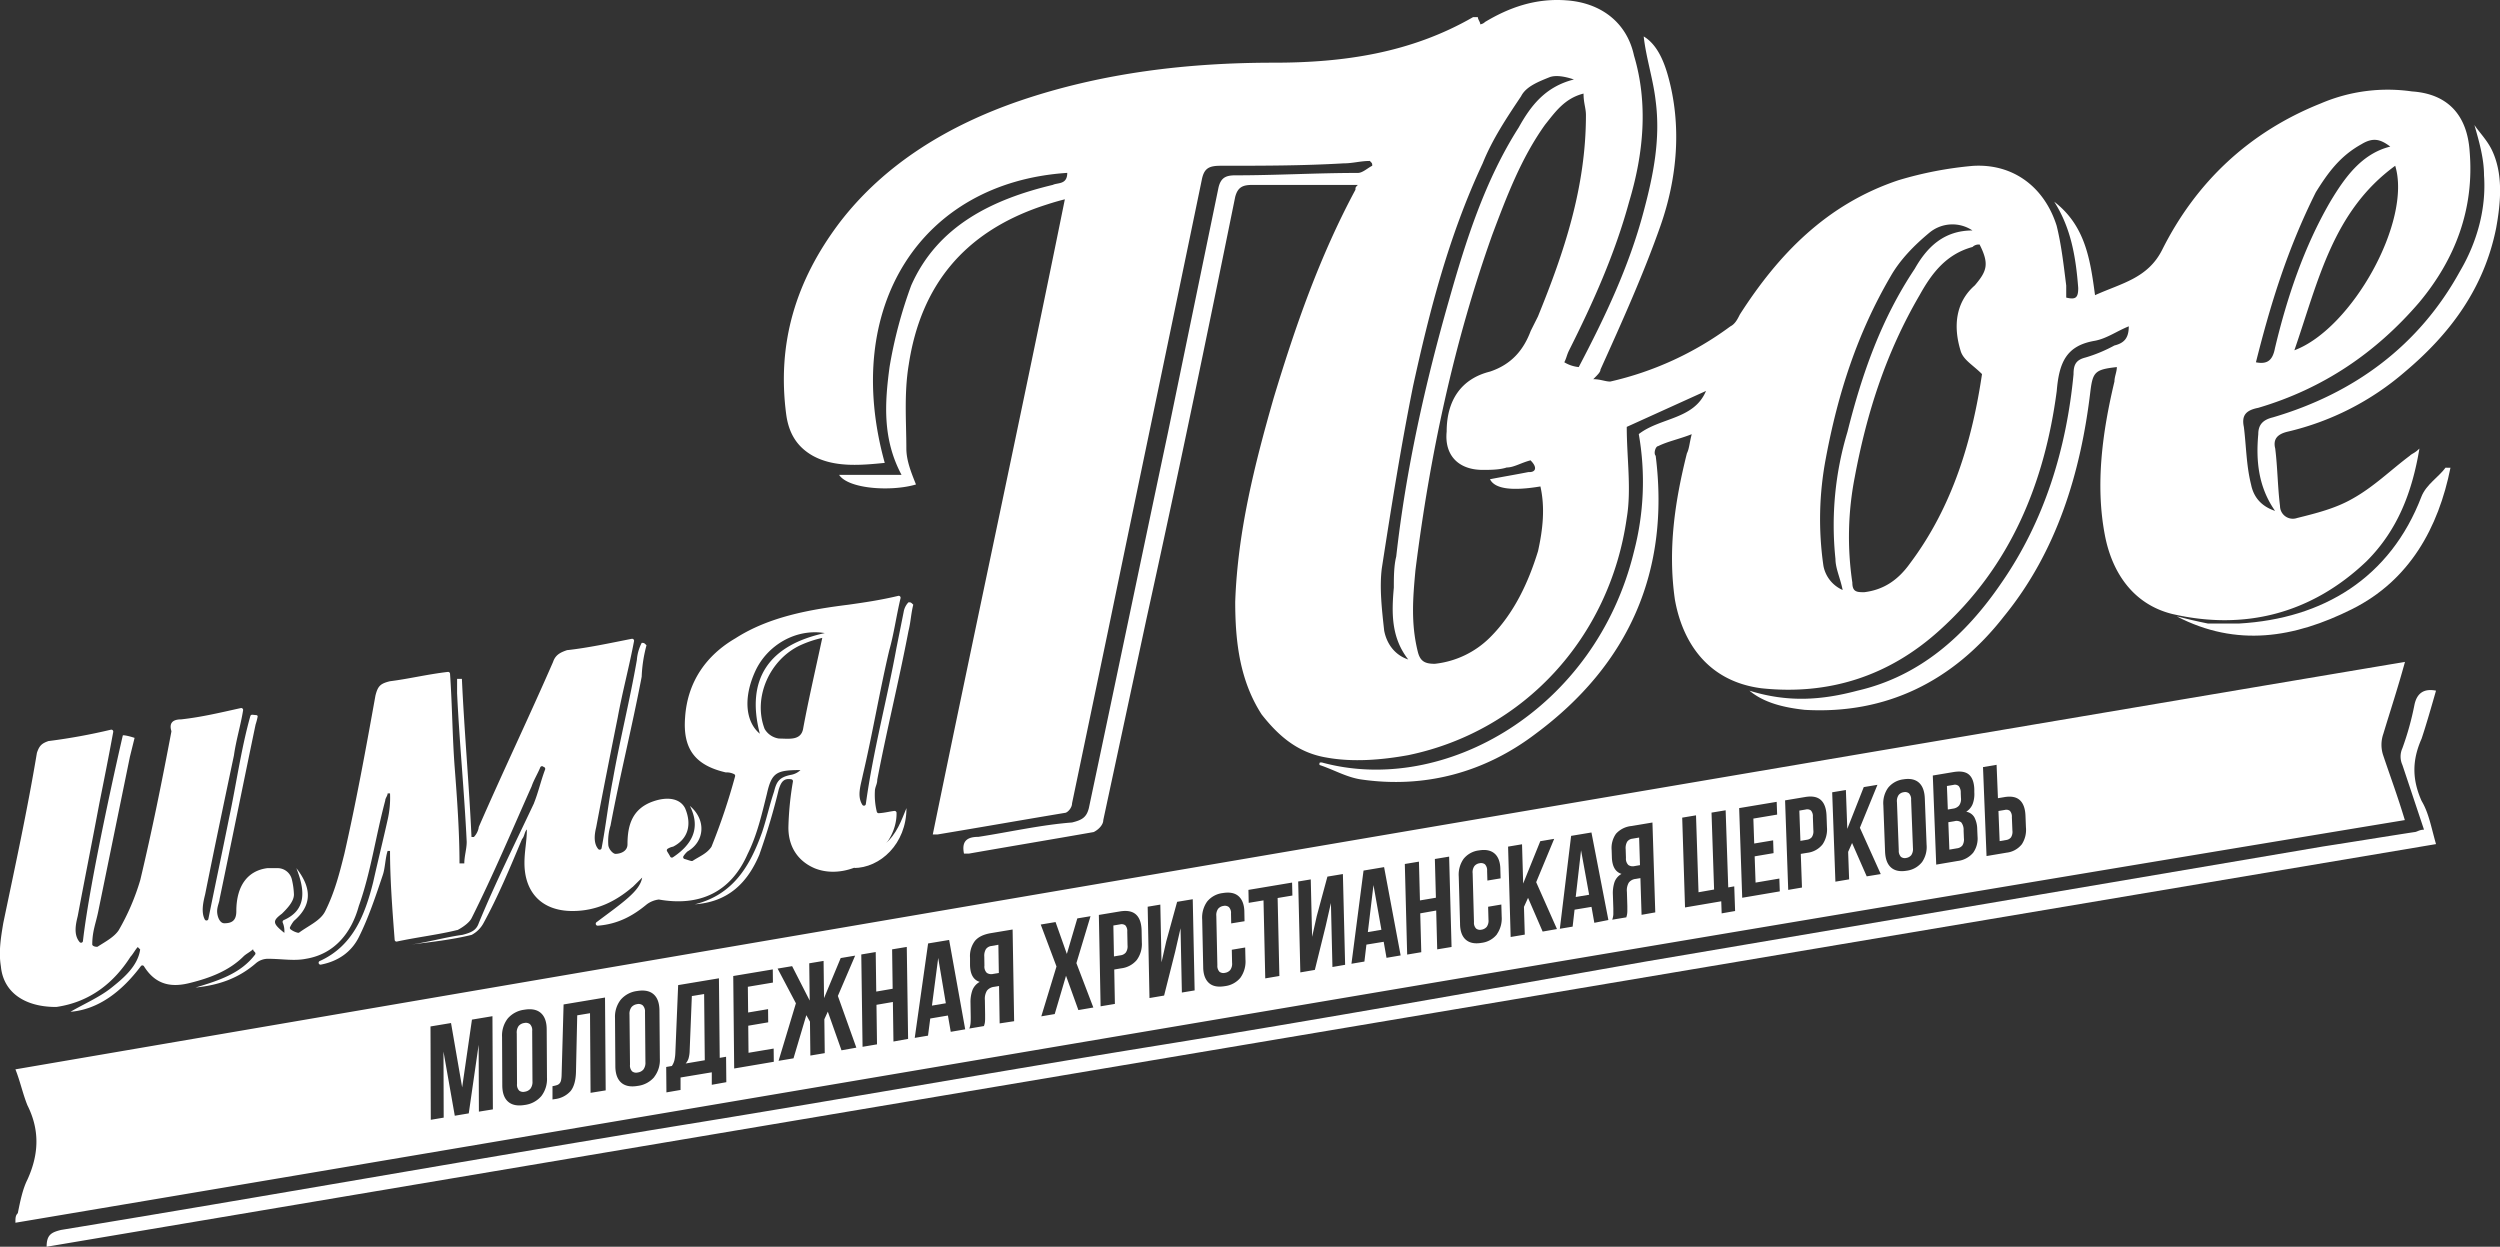<?xml version="1.0" encoding="UTF-8"?> <svg xmlns="http://www.w3.org/2000/svg" viewBox="0 0 885.31 441.5"><rect x="0" y="0" width="885.31" height="441.5" fill="#333333" stroke="none"/><defs><style>.cls-1{fill:#fff;}</style></defs><g id="Слой_2" data-name="Слой 2"><g id="Слой_1-2" data-name="Слой 1"><path class="cls-1" d="M468.07,270c43.37,11.88,96.95-18.67,110.56-74.69a97.69,97.69,0,0,0,1.7-41.59c7.65-5.94,19.56-5.1,23.81-15.28l-28.07,12.73c0,11,1.71,22.07,0,32.25-6,42.44-36.56,75.54-77.38,84-9.36,1.7-19.56,2.55-28.92.85-10.2-1.7-17-7.64-23-15.28-7.65-11.88-9.35-25.46-9.35-39.89.85-24.61,6.8-48.38,13.61-72.14C458.72,115.56,467.22,91,480,67.18c0-.85,0-.85.85-1.69H443.41c-3.4,0-5.1.84-6,4.24C427.25,119.81,417.05,169,406,219.11l-15.3,71.3c0,1.7-1.7,3.4-3.4,4.24-14.46,2.55-29.77,5.1-44.23,7.64h-1.7c-.85-4.24.85-5.94,5.11-5.94,11-1.7,22.11-4.24,33.16-5.09,3.4-.85,5.1-1.7,5.95-5.09,9.36-44.14,18.71-89.12,28.07-133.26q8.93-43.29,17.86-86.58c.85-3.39,2.55-4.24,5.95-4.24,14.46,0,28.91-.85,43.37-.85,1.7,0,3.4-1.7,5.1-2.54,0-.85,0-.85-.85-1.7-3.4,0-5.95.85-9.35.85-14.46.85-28.92.85-43.37.85-4.26,0-6,.84-6.81,5.09-11.05,53.47-22.11,106.09-33.16,159.57q-6.37,30.55-12.76,61.11c0,1.7-1.7,3.39-2.55,3.39-15.31,2.55-29.76,5.1-45.07,7.64h-1.7c15.31-74.69,31.46-149.38,46.77-224.92-3.4.85-5.95,1.7-8.5,2.54-27.22,9.34-42.52,28-46.78,56-1.7,10.19-.85,20.37-.85,29.71,0,4.24,1.71,8.49,3.41,12.73-8.51,2.55-23.82,1.7-27.22-3.39h22.11c-6.8-12.73-5.95-25.47-4.25-38.2a159.41,159.41,0,0,1,7.66-28.86c9.35-21.22,28.91-30.55,50.17-35.64,1.7-.85,5.1,0,5.1-4.25-51.87,3.4-79.94,47.53-64.63,102.7-8.5.85-17.86,1.7-25.51-2.54-6-3.4-8.51-8.49-9.36-14.43-3.4-25.47,3.41-47.53,18.71-67.9,16.16-21.22,39.12-34.8,63.78-43.29C390.69,25.59,421.3,22.2,451.07,22.2c24.66,0,48.47-3.4,70.58-16.13h1.7c0,.85.85,1.7.85,2.55a3,3,0,0,0,1.7-.85c8.5-5.09,17.86-8.49,28.91-7.64,11.91.85,21.26,7.64,23.82,19.52,5.1,17,3.4,34.8-1.71,51.78-5.1,18.67-12.75,35.65-21.26,52.62-.85,1.7-.85,2.55-1.7,4.24a12.12,12.12,0,0,0,5.11,1.7c9.35-17.82,17.85-35.65,23-55.17,3.4-12.73,6-25.46,4.25-39-.85-7.64-3.4-15.28-4.25-22.92,4.25,2.55,6.8,7.64,8.5,13.58,5.1,17.83,3.4,36.5-2.55,53.47s-13.61,34-21.26,50.93c0,.85-.85,1.7-2.55,3.4,2.55,0,4.25.84,6,.84a113.89,113.89,0,0,0,42.52-19.52c1.7-.85,2.55-2.54,3.4-4.24,13.61-21.22,30.62-39,56.13-47.53a130.88,130.88,0,0,1,26.36-5.09C713,57.85,724,66.33,728.3,79.91c1.7,6.79,2.55,14.43,3.4,21.22v4.25c3.4.85,4.25,0,4.25-3.4-.85-11-2.55-21.22-8.5-30.55,11,8.48,12.75,20.37,14.45,33.1,9.36-4.24,18.71-5.94,23.81-16.13,11.91-23.76,30.62-41.59,56.13-51.77a60.15,60.15,0,0,1,32.32-4.25c12.75.85,19.55,8.49,20.4,21.22,1.71,20.37-5.1,38.2-17.85,53.48-15.31,17.82-34,30.55-57,37.34-4.25.85-6,2.55-5.1,6.79.85,6.79.85,13.58,2.55,20.37.85,4.25,3.4,7.64,8.5,9.34-5.95-8.49-6.8-17.83-5.95-27.16,0-3.4,1.7-5.1,5.1-5.94,28.92-8.49,51.88-25.47,66.33-51.78,6-10.18,9.36-22.07,8.51-33.95,0-5.94-1.7-11.88-3.4-17.82,1.7,2.54,4.25,5.09,6,8.48,4.25,8.49,3.4,18.68,1.7,28-4.25,21.22-16.16,37.35-32.32,50.93a97.36,97.36,0,0,1-41.67,21.22c-3.4.85-5.1,2.55-4.25,5.94.85,6.79.85,13.58,1.7,20.37a4.53,4.53,0,0,0,6,4.24c6.8-1.69,13.6-3.39,19.56-6.79,7.65-4.24,13.6-10.18,20.4-15.27.86-.85,1.71-.85,3.41-2.55-2.55,15.28-7.66,28.86-18.71,39.89-19.56,18.68-43.37,24.62-68.88,18.68-13.61-3.4-21.26-14.43-23.82-28-3.4-17.83-.85-36.5,3.41-54.33,0-1.69.85-3.39.85-5.09-7.66.85-8.51,1.7-9.36,8.49-3.4,28.86-11.9,56.87-30.61,79.78-17.86,22.92-41.67,34.8-70.59,33.11-7.65-.85-14.45-2.55-19.56-6.79,13.61,4.24,25.52,3.39,38.27,0,22.11-5.1,38.27-19.53,51-38.2,15.3-22.07,23-47.53,25.51-73.84,0-3.4.85-5.09,4.25-5.94a52.33,52.33,0,0,0,10.21-4.25c3.4-.85,5.1-2.54,5.1-6.79-4.25,1.7-7.66,4.25-11.91,5.1-10.2,1.69-12.75,7.63-13.6,17.82-4.26,32.25-16.16,62-41.67,84.88-17.86,16.12-39.12,22.91-62.93,20.37-19.56-2.55-28.07-17-30.62-31.41-2.55-17.82,0-34.8,4.25-51.77.85-1.7.85-3.4,1.71-6.79-4.26,1.7-8.51,2.54-11.91,4.24-.85,0-1.7,2.55-.85,3.4,5.1,40.74-9.36,73.84-42.52,98.45-17.86,13.59-39.12,19.53-62.08,16.13-5.1-.85-9.35-3.39-14.46-5.09C467.22,270,467.22,270,468.07,270Zm74-107c-3.4.85-5.95,2.55-8.51,2.55-2.55.85-5.95.85-8.5.85-8.5,0-13.61-5.09-12.76-13.58,0-11,5.11-18.67,15.31-21.22,7.66-2.55,11.91-7.64,14.46-14.43l2.55-5.09c9.35-22.92,17-45.84,17-71.3,0-2.55-.85-4.24-.85-7.64-6.81,1.7-10.21,6.79-13.61,11-8.5,11.88-13.61,25.46-18.71,39-13.6,38.19-22.11,78.09-27.21,118.83-.85,9.33-1.7,18.67.85,28.86.85,3.39,2.55,4.24,6,4.24a32.63,32.63,0,0,0,19.56-9.34c8.51-8.48,13.61-19.52,17-30.55,1.7-7.64,2.55-15.28.85-22.92q-15.3,2.55-17.86-2.55c4.25-.84,9.36-1.69,13.61-2.54C543.76,167.34,544.61,165.64,542.06,163.09Zm159-76.39a3.12,3.12,0,0,0-2.55.85c-9.35,2.55-14.45,9.34-18.71,17-11.9,20.37-18.71,41.59-23,64.51a110.24,110.24,0,0,0-.85,37.34c0,3.4,1.7,3.4,4.25,3.4,6.81-.85,11.91-4.25,16.16-10.19,15.31-20.37,22.11-44.13,25.51-67.05-3.4-3.4-6.8-5.09-7.65-8.49-2.55-8.49-1.7-17,5.1-22.92C703.63,96,704.48,93.49,701.08,86.7ZM498.69,233.54c-5.95-7.64-5.95-16.12-5.1-25.46,0-3.4,0-7.64.85-11,3.4-30.56,10.2-61.12,18.7-90.82,6-21.22,12.76-42.44,24.67-61.12,4.25-7.63,9.35-14.42,19.56-17-2.56-.85-6-1.7-8.51-.85-4.25,1.7-8.5,3.4-10.2,6.79-5.11,7.64-10.21,15.28-13.61,23.77-11.91,25.46-18.71,51.77-24.66,78.93-4.25,21.22-7.65,42.44-11.06,64.51-.85,6.79,0,14.43.85,22.07C491,227.6,493.59,231.84,498.69,233.54Zm313.8-109.49c20.41-7.64,41.67-45.83,35.71-65.35C826.09,74.82,821,99.44,812.49,124.05Zm-114-42.44a12.77,12.77,0,0,0-15.31.85c-5.1,4.24-10.2,9.34-13.6,15.28-11.91,20.37-18.71,41.59-23,64.51a115.27,115.27,0,0,0-.85,38.19,11.69,11.69,0,0,0,6.8,8.49c-.85-4.25-2.55-7.64-2.55-11a114.48,114.48,0,0,1,4.25-45c5.1-20.37,11.91-39.89,23.81-57.72C682.37,87.55,688.33,81.61,698.53,81.61Zm100.35,46.68c4.25.85,6-.84,6.8-5.09,4.25-17.82,10.21-35.65,19.56-51.77,5.1-8.49,11.06-17,21.26-19.52-3.4-2.55-6-3.4-10.2-.85-7.66,4.24-11.91,10.18-16.16,17C809.93,88.4,804,107.92,798.88,128.29Z"></path><path class="cls-1" d="M227.41,310.77,224,314.14a.1.1,0,0,1-.05,0c-5.94,5.09-12.74,8.47-21.23,8.47-11.06,0-17-6.79-17-17,0-4.25.85-7.64.85-11.89-.85.85-.85,2.55-1.7,3.4-4.25,10.18-8.51,20.37-13.61,29.71a10.17,10.17,0,0,1-4.17,4.2.49.49,0,0,1-.17.06c-6.78,1.68-14.4,2.53-21.17,3.37,5.94-.84,11.88-2.54,17.82-3.38l.07,0c3.38-.84,5.07-1.7,5.92-4.23,5.95-14.42,12.75-28,19.55-42.42,0,0,0,0,0-.05,1.59-4,2.43-7.93,3.93-11.89a.69.69,0,0,0-.44-.88.9.9,0,0,1-.28-.16.66.66,0,0,0-1,.31c-.91,2.23-2.31,4.47-3.06,6.71-6.8,15.27-13.61,31.4-21.26,46.68-.84,1.67-3.33,3.35-5,4.21l-.15,0c-6.56,1.63-13.91,2.48-21.28,4.06a.66.66,0,0,1-.81-.6c-.83-10.78-1.64-21.54-1.64-31.49h-.85c-.85,2.55-.85,5.94-1.7,8.49-2.56,7.64-5.11,15.28-8.51,22.07-2.66,5.31-7.4,8.54-13.41,9.7a.67.67,0,0,1-.41-1.27c11.57-5.24,15.91-15.93,18.92-27.95,1.7-7.64,3.41-14.43,5.11-22.07a34.79,34.79,0,0,0,.85-9.34h-.85c0,.85-.85,1.7-.85,2.55-3.41,12.73-5.11,25.46-9.36,37.34-2.55,9.34-8.5,17-18.71,18.68-4.25.85-8.5,0-13.6,0a6.59,6.59,0,0,0-4.26,1.69c-5.95,5.1-12.75,7.64-21.26,8.49,8.4-2.51,16-5,21.07-11.63a.66.66,0,0,0,.11-.67c-.22-.46-.77-.6-.77-1.28-.85.85-2.55,1.7-3.4,2.55-5.1,5.09-11.9,7.64-18.71,9.34C61,349.74,55.25,349,51,342.21a.67.67,0,0,0-1.12-.07c-6.7,8.92-15,15.34-24.91,16.16,4.26-2.55,10.21-5.09,14.46-8.49s9.36-7.64,10.21-13.58l-.85-.85c-.86.85-1.71,2.55-2.56,3.4-5.94,9.32-14.42,16.1-26.29,17.81h-.13c-11,0-18.65-5.11-19.5-14.43-.85-5.09,0-10.18.85-15.27,4.25-20.37,8.51-39.9,11.91-60.27.84-2.52,1.68-3.38,4.18-4.22l.14,0a207.57,207.57,0,0,0,21.9-4,.69.69,0,0,1,.81.79c-1.64,8.94-3.28,17.12-4.92,25.31-2.55,13.58-5.1,26.31-7.65,39.89-.75,3-1.5,6.64.65,9.2a.67.67,0,0,0,1.19-.32c2.51-22.09,13-68.08,14.12-72.82.06-.23,2.09.15,4.17.85,0,0-1.64,6.63-1.67,6.75L34.78,322.83c-.86,4.22-2.11,6.91-2.11,11.7.26.77,1.76.81,1.89.72,2.53-1.65,5.8-3.33,7.46-5.81a81,81,0,0,0,7.66-17.82c4.23-17.77,7.63-34.7,11-52.47a.7.7,0,0,0,0-.32c-.76-2.45.12-4.08,3.45-4.08,7.33-.81,13.87-2.4,21.13-4a.68.68,0,0,1,.83.77c-.89,5.52-2.45,10.37-3.25,16-3.4,16.13-6.8,32.25-10.2,49.23-.72,2.86-1.44,6.32-.12,8.86a.68.68,0,0,0,1.27-.19c2.45-12.16,4.9-23.61,7.35-35.83,2.52-11.72,4.21-24.26,7.51-36a.69.69,0,0,1,.66-.49l1.51.15a.46.46,0,0,1,.42.53,22.4,22.4,0,0,1-.73,2.79c-4.25,20.35-8.52,41.54-12.77,61.89,0,.85-.85,2.54-.85,4.24s.85,4.25,2.55,4.25c2.55,0,4.25-.85,4.25-4.25,0-9.31,4.23-14.4,11-15.27h3.61a5.2,5.2,0,0,1,5.07,4.07,26.29,26.29,0,0,1,.72,5.27c0,2.53-2.52,5.07-4.22,6.76l-.07.06c-3.36,2.52-3.35,3.38.89,6.76a7.81,7.81,0,0,0-.57-3.64.69.69,0,0,1,.37-.88c7.85-3.47,7.76-10.13,4.45-18.4,6,7.64,5.1,13.58-.85,18.68a11.7,11.7,0,0,0-1.32,2.09.66.66,0,0,0,.14.9,6.68,6.68,0,0,0,2.65,1.23.62.62,0,0,0,.43-.12c3.36-2.47,7.49-4.17,9.16-7.5,3.4-6.79,5.1-13.58,6.8-20.37,4.25-18.67,7.65-37.34,11-56,.85-3.39,1.71-4.24,5.11-5.09,6.59-.82,13.17-2.44,20.54-3.31a.7.7,0,0,1,.77.64c.8,11.61.82,22.42,1.65,33.23.85,11,1.7,22.91,1.7,33.95h1.7c0-2.55.85-5.1.85-7.64-.85-17.83-2.55-34.8-3.4-52.63v-5.09h1.7c.85,18.67,2.55,37.35,3.4,56h.85a6.65,6.65,0,0,0,1.7-3.29.65.65,0,0,1,0-.2c8.5-19.49,17.83-39,26.32-58.47.85-2.52,2.52-3.38,5-4.22a.32.32,0,0,1,.14,0c7.33-.82,14.66-2.41,22.74-4a.69.69,0,0,1,.81.8c-1.69,9-4.12,18-5.77,27-2.55,12.73-5.1,25.46-7.65,39-.73,2.92-.83,5.84.78,7.68a.68.68,0,0,0,1.15-.35c1.55-8.1,2.4-16.21,4-24.31,2.55-14.42,6-28,8.5-42.4a.19.19,0,0,0,0-.08,15.79,15.79,0,0,1,1.7-5.9c.85,0,.85,0,1.7.85a49.63,49.63,0,0,0-1.7,11,.45.45,0,0,1,0,.11c-3.4,17.79-7.64,34.74-11,52.53a.19.19,0,0,1,0,.07,18.68,18.68,0,0,0-.84,6.76c0,1.69,1.7,3.39,2.55,3.39,1.71,0,4.26-.85,4.26-3.39,0-6.79,1.7-12.74,9.35-15.28,5.1-1.7,9.36-.85,11.06,2.54,2.55,6,.85,11-4.26,13.58a5.52,5.52,0,0,0-1.82.69.66.66,0,0,0-.3.95c.44.77.84,1.34,1.07,1.83a.67.67,0,0,0,1,.29c6.35-4.21,10.13-10,6-18.18,6,5.09,5.1,12.73-.85,16.12a8.49,8.49,0,0,0-1.43,1.67.67.67,0,0,0,.4,1c.8.2,1.82.63,2.5.72a.66.66,0,0,0,.43-.11c2.46-1.6,4.89-2.47,6.55-4.89a.8.8,0,0,0,.08-.16,221.56,221.56,0,0,0,8.32-24.82.67.67,0,0,0-.36-.8,6,6,0,0,0-2.81-.61.47.47,0,0,1-.16,0c-11-2.55-15.22-8.49-14.37-19.5.85-12.73,7.65-22.07,17.85-28,11.91-7.64,26.37-10.18,40-11.88,5.64-.8,11.27-1.61,17.63-3.13a.68.68,0,0,1,.82.81c-1.53,6.43-2.38,12.82-4,18.45-3.4,14.42-5.95,29.7-9.35,44.13-.75,3.72-2.15,7.44-.19,10.59a.67.67,0,0,0,1.24-.25c2.62-19,7.54-37.14,10.85-55.32l2.55-12.73a6.44,6.44,0,0,1,1.7-3.4c.85,0,.85,0,1.7.85-.85,3.39-.85,5.94-1.7,9.34-3.4,17.82-7.65,34.8-11.05,52.62,0,1.7-.85,2.55-.85,4.24a25.1,25.1,0,0,0,.69,7.14.7.7,0,0,0,.68.49c2-.09,4-.64,5.56-.8a.69.69,0,0,1,.75.65c.25,13.29-16.4,24.69-28.94,19.68-6-2.54-9.36-7.64-9.36-14.42a109.48,109.48,0,0,1,1.61-16.34.69.69,0,0,0-.59-.78c-2.84-.47-3.63,1.17-4.42,3.53a233.32,233.32,0,0,1-6.79,22.89s0,0,0,.06c-4.25,10.17-11.06,16.95-22.95,17.8,13.6-3.4,19.56-13.58,23.81-25.47,1.7-5.09,2.55-9.33,4.25-14.43.85-3.39,1.7-5.09,5.95-5.94a6.51,6.51,0,0,0,3.41-1.7c-8.51,0-10.21.85-11.91,8.49-1.7,6.79-3.4,14.43-6.8,21.22-5.95,13.56-17,18.66-31.39,16.14h-.15a9,9,0,0,0-4.18,1.7c-4.65,3.86-10,7-17.35,7.56a.69.69,0,0,1-.46-1.23C220.53,319.61,226.61,315.56,227.41,310.77Zm63.78-84.88a39.52,39.52,0,0,0-7.65,2.55c-11.06,5.09-17,18.67-12.76,29.71a7,7,0,0,0,5.1,3.39c3.4,0,7.66.85,8.51-3.39C286.09,248.81,288.64,237.78,291.19,225.89Zm-22.11,33.95c-5.1-19.52,3.4-31.4,23-35.65-10.21-1.69-20.41,4.25-24.66,13.59S264,255.6,269.08,259.84Z"></path><path class="cls-1" d="M16.51,441.5c0-4.25,1.7-5.1,5.1-5.95,72.29-11.88,143.72-24.61,216-36.49,57.82-9.34,114.8-19.52,172.63-28.86s114.8-19.52,172.63-29.71l239.81-40.74c11.06-1.7,21.26-3.39,32.32-5.09.85,0,1.7-.85,3.4-.85l-7.65-22.92a7.16,7.16,0,0,1,0-5.94A102.2,102.2,0,0,0,855,249.67q1.28-6.36,7.65-5.09c-1.7,5.94-3.4,11.88-5.1,17-3.4,7.64-3.4,14.42,0,22.06,2.55,4.25,3.4,9.34,5.1,15.28Q439.17,370.2,16.51,441.5Z"></path><path class="cls-1" d="M867.77,165.64c-4.25,21.22-14.46,39.89-34.87,50.08s-40.82,13.58-62.08,2.55c3.4.85,6.8,1.69,11.06,2.54h11c29.77-1.69,53.58-16.12,64.63-45,1.7-4.25,6-6.79,8.51-10.19Z"></path><path class="cls-1" d="M321,286.17c0,12.73-9.36,21.22-18.71,21.22,3.4-2.55,7.65-5.1,11.05-8.49C317.54,295.5,319.25,290.41,321,286.17Z"></path><path class="cls-1" d="M578.09,297a2.64,2.64,0,0,0-1.88,1.09,4.5,4.5,0,0,0-.52,2.6l.1,3.14a3.11,3.11,0,0,0,.86,2.5,2.81,2.81,0,0,0,2.19.37l1.92-.33-.31-9.77Z"></path><polygon class="cls-1" points="558 317.65 562.75 316.85 559.89 301.12 558 317.65"></polygon><path class="cls-1" d="M641.28,287a2.16,2.16,0,0,0-1.79-.34l-2.3.39.38,10.72,2.3-.39a2.72,2.72,0,0,0,1.74-.93,3.71,3.71,0,0,0,.54-2.46l-.17-4.75A3,3,0,0,0,641.28,287Z"></path><path class="cls-1" d="M351.09,335a2.81,2.81,0,0,0-1.95,1.11,4.57,4.57,0,0,0-.58,2.66l.05,3.2a3.1,3.1,0,0,0,.85,2.55,2.86,2.86,0,0,0,2.25.37l2-.33-.16-10Z"></path><path class="cls-1" d="M227.58,356a2.33,2.33,0,0,0-2-.4,3.18,3.18,0,0,0-1.95,1.05,3.9,3.9,0,0,0-.71,2.63L223.1,377a3,3,0,0,0,.75,2.39,2.31,2.31,0,0,0,2,.4,3.19,3.19,0,0,0,2-1.06,4,4,0,0,0,.71-2.63l-.15-17.74A3,3,0,0,0,227.58,356Z"></path><polygon class="cls-1" points="330.03 356.11 334.94 355.28 332.24 339.24 330.03 356.11"></polygon><polygon class="cls-1" points="484.39 330.07 489.19 329.26 486.38 313.43 484.39 330.07"></polygon><path class="cls-1" d="M398.5,327.68a2.21,2.21,0,0,0-1.84-.34l-2.39.4.21,10.95,2.39-.4a2.86,2.86,0,0,0,1.82-1,3.82,3.82,0,0,0,.6-2.51l-.1-4.85A3,3,0,0,0,398.5,327.68Z"></path><path class="cls-1" d="M245,352.72,244.23,372a11.05,11.05,0,0,1-.42,2.89,5.06,5.06,0,0,1-1,1.72l6.77-1.15L249.35,352Z"></path><path class="cls-1" d="M187.66,362.67a2.37,2.37,0,0,0-2-.4,3.16,3.16,0,0,0-2,1.06A4,4,0,0,0,183,366l.09,17.8a3.06,3.06,0,0,0,.75,2.4,2.33,2.33,0,0,0,2,.4,3.15,3.15,0,0,0,2-1.07,4,4,0,0,0,.72-2.64l-.1-17.8A3,3,0,0,0,187.66,362.67Z"></path><path class="cls-1" d="M694.52,291.22a2.81,2.81,0,0,0-2.43-.41l-2.14.36.37,9.7,2.77-.47a2.84,2.84,0,0,0,1.84-1,4,4,0,0,0,.54-2.54l-.11-2.75A4.27,4.27,0,0,0,694.52,291.22Z"></path><path class="cls-1" d="M693.75,285.27a3.84,3.84,0,0,0,.67-2.74l-.07-1.75a3.68,3.68,0,0,0-.69-2.38,2,2,0,0,0-1.89-.45l-2.32.39.32,8.33,1.89-.32A3.38,3.38,0,0,0,693.75,285.27Z"></path><path class="cls-1" d="M711.75,287.14a2.13,2.13,0,0,0-1.78-.33l-2.27.38.42,10.67,2.28-.39a2.67,2.67,0,0,0,1.73-.92,3.72,3.72,0,0,0,.51-2.45l-.19-4.72A3.06,3.06,0,0,0,711.75,287.14Z"></path><path class="cls-1" d="M844,259.86c2.56-8.49,5.11-16.13,7.66-25.47C569.28,281.92,287.79,330.3,5.46,378.68c1.7,4.25,2.55,8.49,4.25,12.73,4.25,8.49,4.25,17,0,26.32-1.7,3.39-2.55,7.64-3.4,11.88-.85.85-.85,1.7-.85,3.39,282.33-47.53,563.82-95.91,846.15-142.59-2.55-8.49-5.1-15.28-7.66-22.92A11.73,11.73,0,0,1,844,259.86ZM169.59,393.66,169.5,370,166,394.27l-4.95.84-4-22.72.07,23.39-4.57.77-.1-33.06,7.27-1.21,3.94,22.79,3.47-24,7.26-1.21.15,33Zm22.12-5.52a9.24,9.24,0,0,1-5.87,3.15q-3.84.65-5.9-1.15t-2.07-5.82l-.08-17.15a9.88,9.88,0,0,1,2-6.48,9.24,9.24,0,0,1,5.86-3.12q3.84-.65,5.88,1.16c1.36,1.2,2.06,3.13,2.07,5.79l.1,17.13A9.89,9.89,0,0,1,191.71,388.14ZM209.13,387l-.19-28.2-4.53.75-.44,20c-.07,3-.7,5.29-1.87,6.78a8.79,8.79,0,0,1-5.65,2.89l-.8.13,0-4.71a10,10,0,0,0,1.49-.35,2.15,2.15,0,0,0,1-.61,2.49,2.49,0,0,0,.54-1.13,10.31,10.31,0,0,0,.2-1.85l.7-25,14.67-2.45.24,32.88Zm22.55-5.59a9.1,9.1,0,0,1-5.83,3.13c-2.54.44-4.5.05-5.86-1.15s-2.06-3.12-2.08-5.79l-.12-17.09a9.8,9.8,0,0,1,2-6.46,9.12,9.12,0,0,1,5.82-3.11q3.81-.63,5.85,1.16t2.07,5.77l.14,17.07A9.77,9.77,0,0,1,231.68,381.37Zm20.38,2.74,0-4.42L241,381.57l0,4.41-5,.86-.08-9,2-.35a6.17,6.17,0,0,0,.9-2,14.35,14.35,0,0,0,.33-2.5l1-24.14,14.44-2.41.28,28.17,2.25-.38.09,9Zm7.93-5.77-.33-32.75,14-2.34.05,4.66-8.88,1.49.1,9.11,7.06-1.19.05,4.67-7.07,1.2.1,9.59,8.9-1.5.05,4.68Zm38-6.44-4.84-13.69-1.23,2.69.14,12-5.09.86-.14-12-1.29-2.31L281,374.78l-5.29.89,6.14-20.38L275.37,343l5.14-.86,6.22,12.18-.16-13.19,5.08-.85.16,13.18,5.9-14.19,5.12-.86-6.12,14.28L303.25,371Zm18.4-3.11-.2-14-5.81,1,.19,14-5.12.87L305,338l5.11-.86.19,14,5.81-1-.19-13.95,5.19-.86.47,32.57Zm20.29-3.44-1-5.77-6.26,1.06-.79,6.07-4.7.79,4.73-33.44,7.45-1.24,5.69,31.65ZM354,362.41l-.21-13.24-1.76.29a3.75,3.75,0,0,0-2.53,1.36,5.58,5.58,0,0,0-.73,3.34l.08,5.11c0,.65,0,1.2,0,1.63a10,10,0,0,1-.07,1.09,4.88,4.88,0,0,1-.15.73q-.09.28-.18.63l-5.19.88a7.36,7.36,0,0,0,.44-1.92q.07-.92.06-2.13l-.08-5a12.46,12.46,0,0,1,.65-4.47,5.7,5.7,0,0,1,2.62-3c-2.24-.67-3.38-2.69-3.44-6l0-2.55a8.91,8.91,0,0,1,1.7-5.91q1.74-2.15,5.72-2.81l7.66-1.28.54,32.47Zm27.88-4.72-4.38-12.15-4,13.56-4.75.81,5.38-17.66-5.58-14.85,5.25-.88,4,11.3,3.7-12.59,4.68-.78-5,16.61,6,15.72Zm20.71-17.77a8.53,8.53,0,0,1-5.62,3l-2.39.41.23,12.18-5.06.85L389.13,324l7.44-1.24q3.8-.64,5.7,1.08t2,5.64l.08,4.2A9.54,9.54,0,0,1,402.58,339.92Zm15.94,11.56-.47-22.77L416.16,337l-3.92,15.55-5.18.88-.64-32.34,4.48-.75.42,20.44,1.68-7.42,3.85-14,5.53-.92.67,32.29Zm20.75-5.26a8.44,8.44,0,0,1-5.55,3q-3.71.63-5.65-1.15c-1.29-1.19-2-3.09-2-5.71l-.36-16.79a9.75,9.75,0,0,1,1.77-6.32,8.37,8.37,0,0,1,5.54-3q3.69-.61,5.63,1.16c1.29,1.19,2,3.08,2,5.69l.06,3.13L436,327l-.07-3.45a3,3,0,0,0-.76-2.34,2.29,2.29,0,0,0-1.91-.4,3,3,0,0,0-1.88,1,3.82,3.82,0,0,0-.65,2.58l.37,17.43a3,3,0,0,0,.76,2.32,2.31,2.31,0,0,0,1.91.37,3,3,0,0,0,1.88-1,3.74,3.74,0,0,0,.66-2.56l-.1-4.62,4.74-.8.1,4.29A9.83,9.83,0,0,1,439.27,346.22Zm13.78-.6-5,.85-.62-27.62-5.24.87-.1-4.59,15.46-2.59.11,4.59-5.23.88Zm18.79-3.18-.54-22.66L469.44,328l-3.82,15.47-5.14.88-.76-32.19,4.45-.74.48,20.34,1.65-7.38,3.77-13.95,5.48-.91.79,32.14ZM491,339.19l-1-5.68-6.12,1-.71,6-4.59.78,4.28-33,7.28-1.22L496,338.34Zm17.95-3-.36-13.75-5.65,1,.37,13.76-5,.84-.83-32.08,5-.83.36,13.73,5.65-.95-.37-13.72,5.05-.84.86,32Zm21.13-5.3a8.22,8.22,0,0,1-5.46,3c-2.43.42-4.29,0-5.58-1.15s-2-3.06-2-5.66l-.46-16.65a9.68,9.68,0,0,1,1.71-6.28,8.18,8.18,0,0,1,5.45-3c2.43-.41,4.28,0,5.57,1.15s2,3.06,2,5.65l.09,3.1-4.68.78-.1-3.42a3.05,3.05,0,0,0-.76-2.33,2.27,2.27,0,0,0-1.89-.39,2.89,2.89,0,0,0-1.84,1,3.73,3.73,0,0,0-.63,2.56l.47,17.29a2.94,2.94,0,0,0,.77,2.3,2.31,2.31,0,0,0,1.89.38,3,3,0,0,0,1.85-1,3.74,3.74,0,0,0,.63-2.54l-.13-4.58,4.68-.79.12,4.26A9.71,9.71,0,0,1,530.07,330.85Zm16.21-1-5.17-11.94-1.45,3.19.29,9.83-5,.84-.91-32,4.94-.83.4,13.91,6.06-15,4.92-.83L544,312.4,551.36,329Zm18.3-3.1-1-5.65-6,1-.68,6-4.53.76L556.37,296l7.2-1.2,6,31Zm16.73-2.83-.41-13-1.7.29a3.49,3.49,0,0,0-2.42,1.32,5.46,5.46,0,0,0-.66,3.28l.15,5c0,.64,0,1.17,0,1.6a7.69,7.69,0,0,1-.06,1.06,4.81,4.81,0,0,1-.13.71c-.06.19-.11.4-.16.63l-5,.84a7.26,7.26,0,0,0,.39-1.87c0-.61,0-1.3,0-2.09l-.16-4.93a12.56,12.56,0,0,1,.56-4.38,5.4,5.4,0,0,1,2.5-2.95c-2.18-.68-3.32-2.65-3.42-5.93l-.08-2.5a8.7,8.7,0,0,1,1.55-5.79,8.46,8.46,0,0,1,5.5-2.74l7.4-1.24,1,31.83Zm28.36-.51-.14-4.28-12.83,2.18-1-31.8,4.89-.82.89,27.24L607,315l-.91-27.23,5-.83.92,27.31,2.13-.37.3,8.73Zm7.28-5.53-1.08-31.75,13.29-2.22.16,4.52-8.42,1.41.3,8.83,6.7-1.12.15,4.53-6.69,1.13.32,9.3,8.42-1.43.16,4.54ZM645.42,299A8.11,8.11,0,0,1,640,302l-2.3.38.42,11.92-4.87.83-1.11-31.7,7.16-1.2c2.44-.4,4.28-.05,5.52,1.08s1.91,3,2,5.53l.15,4.11A9.42,9.42,0,0,1,645.42,299Zm15.63,11.34-5.19-11.82-1.39,3.15.35,9.73-4.86.82-1.14-31.65,4.85-.81.5,13.77L660,278.73l4.85-.81-6.22,15.21,7.39,16.4Zm19.54-5a8.23,8.23,0,0,1-5.38,3q-3.57.6-5.54-1.13c-1.32-1.16-2-3-2.12-5.58l-.61-16.44a9.36,9.36,0,0,1,1.67-6.2,8.18,8.18,0,0,1,5.38-3q3.56-.58,5.52,1.14c1.31,1.16,2,3,2.11,5.56l.63,16.41A9.41,9.41,0,0,1,680.59,305.36Zm18.08-3.29a8.36,8.36,0,0,1-5.41,2.84l-7.6,1.29-1.21-31.55,7.28-1.22q3.76-.63,5.52.89t1.9,5.16l0,1.12a10,10,0,0,1-.58,4.13,5.84,5.84,0,0,1-2.28,2.74,4.11,4.11,0,0,1,2.89,2,9.27,9.27,0,0,1,1,4.12l.11,2.57A8.65,8.65,0,0,1,698.67,302.07Zm17.24-3a8,8,0,0,1-5.33,2.9l-7.1,1.2-1.25-31.5,4.81-.81.48,11.82,2.27-.38q3.63-.62,5.48,1.07t2,5.5l.16,4.09A9.37,9.37,0,0,1,715.91,299.08Z"></path><path class="cls-1" d="M676,280.93a2.2,2.2,0,0,0-1.85-.39,2.75,2.75,0,0,0-1.8,1,3.76,3.76,0,0,0-.59,2.53l.64,17.05a3.08,3.08,0,0,0,.77,2.31,2.22,2.22,0,0,0,1.86.39,2.86,2.86,0,0,0,1.8-1,3.85,3.85,0,0,0,.59-2.53l-.65-17A3.05,3.05,0,0,0,676,280.93Z"></path></g></g></svg> 